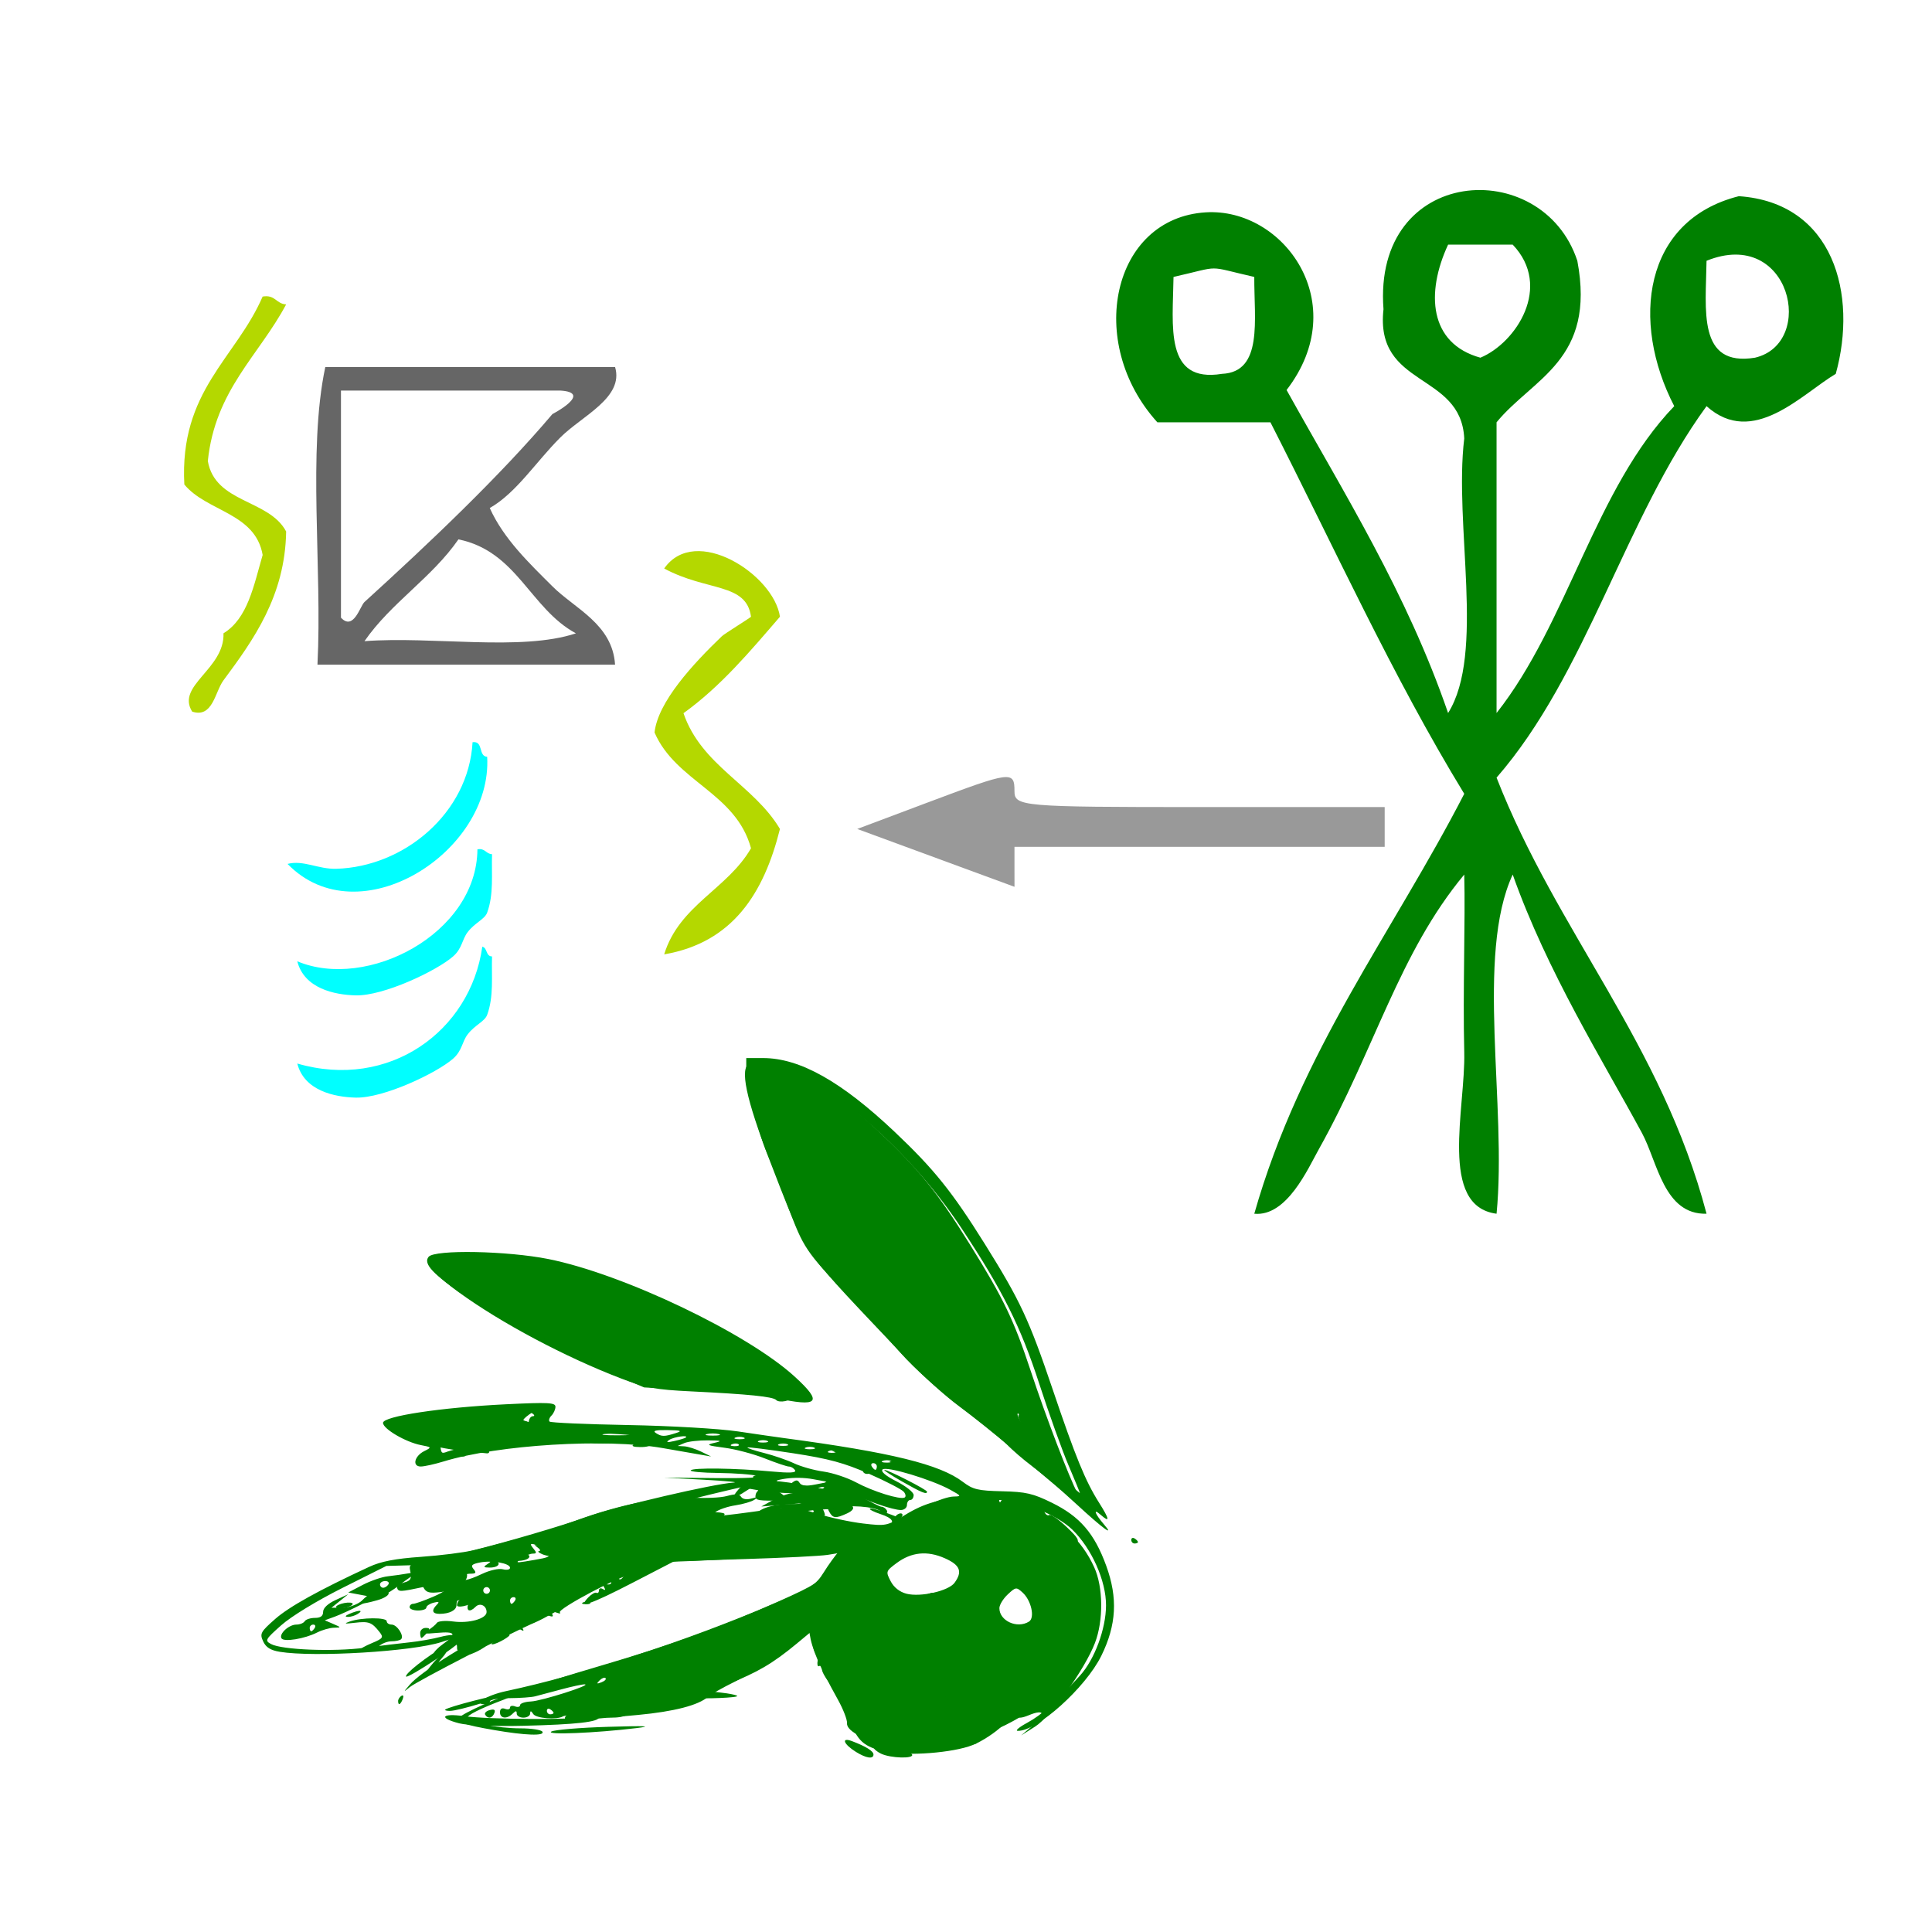 <?xml version="1.0" encoding="UTF-8" standalone="no"?>
<!-- Generator: Adobe Illustrator 15.0.0, SVG Export Plug-In . SVG Version: 6.00 Build 0)  -->

<svg
   xmlns:dc="http://purl.org/dc/elements/1.1/"
   xmlns:cc="http://creativecommons.org/ns#"
   xmlns:rdf="http://www.w3.org/1999/02/22-rdf-syntax-ns#"
   xmlns:svg="http://www.w3.org/2000/svg"
   xmlns="http://www.w3.org/2000/svg"
   xmlns:sodipodi="http://sodipodi.sourceforge.net/DTD/sodipodi-0.dtd"
   xmlns:inkscape="http://www.inkscape.org/namespaces/inkscape"
   version="1.1"
   id="Calque_1"
   x="0px"
   y="0px"
   width="100px"
   height="100px"
   viewBox="0 0 100 100"
   style="enable-background:new 0 0 100 100;"
   xml:space="preserve"
   sodipodi:docname="unideo-02-olive.svg"
   inkscape:version="0.92.3 (2405546, 2018-03-11)"><defs
   id="defs13" /><sodipodi:namedview
   pagecolor="#ffffff"
   bordercolor="#666666"
   borderopacity="1"
   objecttolerance="10"
   gridtolerance="10"
   guidetolerance="10"
   inkscape:pageopacity="0"
   inkscape:pageshadow="2"
   inkscape:window-width="1344"
   inkscape:window-height="859"
   id="namedview11"
   showgrid="false"
   inkscape:zoom="2.36"
   inkscape:cx="50"
   inkscape:cy="50"
   inkscape:window-x="1602"
   inkscape:window-y="40"
   inkscape:window-maximized="0"
   inkscape:current-layer="Calque_1" />
<g
   id="g8"
   style="fill:#008000"
   transform="matrix(0.836,0,0,0.836,34.793,-5.467)">
	<g
   id="g6"
   style="fill:#008000">
		<g
   id="g4"
   style="fill:#008000">
			<path
   d="m 56.04,22.686 c 1.16,6.162 -2.748,7.253 -5.001,10 0,6 0,12 0,18 4.414,-5.585 6.097,-13.903 11.001,-19 -2.707,-5.229 -1.919,-11.508 4,-13 5.88,0.403 7.362,6.095 6,11 -2.102,1.249 -5.124,4.583 -8,2 -5.062,6.939 -7.415,16.584 -13.001,23 3.746,9.587 10.22,16.448 13.001,27 -2.644,0.072 -3.032,-3.209 -4,-5 -2.419,-4.475 -5.869,-9.979 -8.001,-16 -2.319,5.015 -0.344,14.323 -1,21 -3.602,-0.466 -1.915,-6.534 -2,-10 -0.094,-3.85 0.073,-8.083 0,-11 -4.037,4.855 -5.541,10.829 -9,17 -0.68,1.212 -1.982,4.192 -4,4 2.878,-10.122 8.583,-17.416 13,-26 -4.427,-7.239 -8.057,-15.276 -12,-23 -2.333,0 -4.667,0 -7,0 -4.472,-4.933 -2.803,-12.648 3,-13 4.82,-0.292 9.129,5.64 5,11 3.574,6.427 7.442,12.559 10,20 2.313,-3.687 0.35,-11.65 1,-17 -0.2,-4.133 -5.546,-3.12 -5,-8 -0.675,-8.912 9.842,-9.555 12.001,-3 z m -6.001,6 c 2.207,-0.917 4.482,-4.399 2,-7 -1.333,0 -2.667,0 -4,0 -1.388,2.984 -1.181,6.121 2,7 z m -19,-5 c -0.041,3.041 -0.582,6.582 3,6 2.556,-0.111 1.985,-3.349 2,-6 -3.078,-0.699 -1.922,-0.699 -5,0 z m 36.001,5 c 3.814,-0.896 2.196,-8.106 -3,-6 -0.04,3.041 -0.582,6.582 3,6 z"
   id="path2"
   style="fill:#008000"
   inkscape:connector-curvature="0" />
		</g>
	</g>
</g>
<g
   id="g837"
   style="fill:#008000;fill-opacity:1"
   transform="matrix(0.836,0,0,0.836,-36.379,14.923)"><path
     inkscape:connector-curvature="0"
     id="path832"
     d="M 98.369,90.605 C 96.982,90.312 96.569,89.936 96.095,88.53 95.859,87.833 95.383,86.939 95.036,86.544 94.689,86.149 94.406,85.684 94.406,85.51 c 0,-0.174 -0.08,-0.267 -0.177,-0.206 -0.098,0.06 -0.133,-0.121 -0.08,-0.402 0.056,-0.291 4.2e-4,-0.512 -0.128,-0.512 -0.141,0 -0.179,-0.235 -0.102,-0.622 0.104,-0.521 0.059,-0.622 -0.28,-0.622 -0.222,0 -0.63,0.242 -0.907,0.537 -0.784,0.838 -2.287,1.88 -3.737,2.593 -0.729,0.358 -1.47,0.777 -1.647,0.932 -0.597,0.522 -2.093,0.909 -4.326,1.119 -4.179,0.394 -4.608,0.408 -4.521,0.144 0.045,-0.135 0.284,-0.276 0.531,-0.313 0.248,-0.036 0.45,-0.158 0.45,-0.271 0,-0.112 0.409,-0.385 0.908,-0.606 0.5,-0.221 0.951,-0.566 1.004,-0.768 0.068,-0.261 1.189,-0.764 3.911,-1.757 2.098,-0.765 5.024,-1.886 6.502,-2.491 2.319,-0.95 2.743,-1.197 3.098,-1.806 0.294,-0.503 0.326,-0.66 0.112,-0.548 -0.165,0.086 -0.044,-0.044 0.268,-0.29 0.493,-0.387 0.537,-0.506 0.329,-0.896 -0.217,-0.407 -0.206,-0.423 0.105,-0.166 0.2,0.165 0.345,0.193 0.345,0.066 0,-0.245 -0.739,-0.534 -0.983,-0.384 -0.148,0.091 -7.089,0.517 -9.588,0.588 -0.689,0.02 -1.386,0.183 -1.762,0.412 -0.342,0.209 -0.828,0.379 -1.079,0.38 -0.581,0.001 -4.672,2.161 -4.472,2.361 0.082,0.082 -0.026,0.082 -0.241,-6.2e-4 -0.27,-0.104 -0.345,-0.076 -0.242,0.09 0.094,0.152 0.04,0.199 -0.147,0.127 -0.162,-0.062 -0.424,0.009 -0.581,0.158 -0.157,0.149 -0.402,0.28 -0.545,0.292 -0.61,0.049 -0.69,0.096 -0.55,0.322 0.091,0.148 0.057,0.183 -0.09,0.092 -0.131,-0.081 -0.402,-0.051 -0.602,0.065 -0.2,0.117 -0.271,0.218 -0.157,0.226 0.257,0.017 -0.75,0.606 -1.036,0.606 -0.114,0 0.026,-0.133 0.311,-0.296 0.777,-0.444 0.428,-0.371 -0.997,0.207 -1.495,0.608 -1.491,0.607 -1.491,0.218 0,-0.165 -0.163,-0.396 -0.363,-0.512 -0.286,-0.167 -0.186,-0.206 0.474,-0.185 1.181,0.037 2.049,-0.422 2.13,-1.128 0.074,-0.645 0.104,-0.66 0.642,-0.324 0.314,0.196 0.498,0.174 0.93,-0.108 0.605,-0.396 0.691,-0.723 0.228,-0.868 -1.03,-0.322 -1.013,-0.286 -0.418,-0.838 0.683,-0.633 1.618,-0.625 1.732,0.015 0.041,0.228 0.17,0.508 0.287,0.622 0.145,0.141 0.181,0.026 0.113,-0.361 -0.129,-0.731 0.267,-1.062 1.062,-0.887 0.504,0.111 0.661,0.051 0.865,-0.33 0.239,-0.447 0.26,-0.45 0.53,-0.08 0.305,0.418 0.431,0.36 0.788,-0.358 0.131,-0.263 0.459,-0.496 0.746,-0.528 0.946,-0.107 1.496,-0.272 1.36,-0.408 -0.199,-0.199 -1.98,-0.052 -2.484,0.205 -0.239,0.122 -0.597,0.301 -0.795,0.397 -0.456,0.221 -1.997,0.202 -2.542,-0.032 -0.228,-0.098 -0.321,-0.186 -0.207,-0.196 0.114,-0.01 0.067,-0.116 -0.104,-0.235 -0.24,-0.168 -0.198,-0.186 0.181,-0.078 0.332,0.094 0.447,0.066 0.352,-0.088 -0.088,-0.142 -0.02,-0.181 0.181,-0.104 0.177,0.068 0.322,0.023 0.322,-0.1 0,-0.123 0.14,-0.169 0.311,-0.104 0.171,0.066 0.311,0.019 0.311,-0.104 0,-0.123 0.14,-0.169 0.311,-0.104 0.171,0.066 0.311,0.019 0.311,-0.104 0,-0.123 0.155,-0.163 0.345,-0.091 0.252,0.097 0.299,0.058 0.173,-0.145 -0.125,-0.203 -0.079,-0.242 0.173,-0.145 0.19,0.073 0.345,0.045 0.345,-0.062 0,-0.107 0.14,-0.141 0.311,-0.075 0.171,0.066 0.311,0.006 0.311,-0.132 0,-0.139 0.14,-0.198 0.311,-0.132 0.171,0.066 0.311,0.027 0.311,-0.085 0,-0.118 0.233,-0.146 0.549,-0.067 0.418,0.105 0.51,0.074 0.384,-0.13 -0.126,-0.204 -0.035,-0.235 0.384,-0.13 0.33,0.083 0.549,0.052 0.549,-0.077 0,-0.129 0.219,-0.16 0.549,-0.077 0.411,0.103 0.509,0.072 0.389,-0.122 -0.12,-0.194 -0.01,-0.229 0.435,-0.137 0.328,0.068 1.371,0.148 2.319,0.178 1.539,0.049 1.677,0.085 1.295,0.339 -0.896,0.597 -0.464,0.7 2.319,0.556 2.272,-0.118 2.908,-0.085 3.679,0.194 0.513,0.185 1.705,0.392 2.648,0.46 1.495,0.107 1.7,0.082 1.592,-0.198 -0.068,-0.177 -0.024,-0.383 0.098,-0.458 0.402,-0.248 0.232,-0.491 -0.518,-0.739 -0.407,-0.134 -0.698,-0.285 -0.647,-0.336 0.051,-0.051 0.56,0.086 1.132,0.303 l 1.04,0.395 1.939,-0.509 c 4.63,-1.216 8.235,0.053 9.781,3.442 0.559,1.226 0.58,3.291 0.047,4.686 -0.616,1.613 -2.72,4.555 -3.703,5.178 l -0.869,0.551 0.724,-0.619 c 0.841,-0.719 0.723,-1.036 -0.237,-0.638 -0.457,0.189 -0.69,0.206 -0.741,0.053 -0.041,-0.123 -0.44,0.139 -0.886,0.581 -0.447,0.442 -1.285,0.99 -1.862,1.218 -1.221,0.481 -4.022,0.696 -5.367,0.412 z m 8.858,-8.058 c 0.375,-0.238 0.137,-1.312 -0.399,-1.797 -0.389,-0.352 -0.425,-0.347 -0.921,0.118 -0.284,0.267 -0.516,0.648 -0.516,0.848 0,0.791 1.108,1.292 1.836,0.83 z m -4.611,-2.403 c 0.506,-0.692 0.344,-1.099 -0.604,-1.518 -1.092,-0.483 -2.073,-0.383 -2.995,0.307 -0.656,0.491 -0.666,0.519 -0.36,1.11 0.2,0.387 0.554,0.668 0.979,0.779 0.873,0.226 2.608,-0.168 2.98,-0.677 z m -28.524,9.117 c -1.818,-0.314 -2.322,-0.49 -2.16,-0.752 0.164,-0.266 2.766,-1.426 3.173,-1.415 0.184,0.005 0.008,0.133 -0.391,0.284 -1.482,0.561 -2.28,0.962 -2.28,1.144 0,0.272 1.897,0.636 3.314,0.636 0.672,0 1.279,0.093 1.349,0.207 0.17,0.276 -1.054,0.233 -3.005,-0.104 z m 3.558,0.096 c 0.19,-0.11 1.776,-0.242 3.524,-0.294 2.349,-0.069 2.8,-0.048 1.727,0.082 -2.543,0.307 -5.629,0.431 -5.251,0.212 z m -1.732,-2.413 c 0.15,-0.06 0.328,-0.052 0.397,0.016 0.069,0.069 -0.053,0.118 -0.272,0.109 -0.241,-0.01 -0.291,-0.059 -0.125,-0.125 z m -5.53,-1.895 c 0.384,-0.436 0.736,-0.763 0.783,-0.727 0.047,0.037 -0.084,0.254 -0.291,0.482 -0.437,0.483 -0.222,0.527 0.517,0.105 0.285,-0.163 0.611,-0.295 0.725,-0.294 0.239,0.003 -1.981,1.202 -2.252,1.217 -0.099,0.005 0.134,-0.347 0.518,-0.783 z m 2.46,-0.761 c 0.285,-0.163 0.611,-0.296 0.725,-0.296 0.114,0 -0.026,0.133 -0.311,0.296 -0.285,0.163 -0.611,0.296 -0.725,0.296 -0.114,0 0.026,-0.133 0.311,-0.296 z m -7.047,0.003 c 0,-0.056 0.338,-0.242 0.751,-0.415 0.673,-0.281 0.721,-0.351 0.466,-0.676 -0.478,-0.61 -0.668,-0.682 -1.528,-0.579 -0.646,0.077 -0.714,0.059 -0.311,-0.081 0.73,-0.253 2.28,-0.262 2.28,-0.013 0,0.114 0.137,0.207 0.304,0.207 0.338,0 0.792,0.701 0.587,0.905 -0.072,0.072 -0.342,0.131 -0.6,0.131 -0.258,0 -0.609,0.14 -0.78,0.311 -0.286,0.286 -1.17,0.444 -1.17,0.21 z m -4.857,-0.705 c -0.17,-0.275 0.454,-0.852 0.921,-0.852 0.213,0 0.445,-0.093 0.516,-0.207 0.07,-0.114 0.356,-0.207 0.634,-0.207 0.351,0 0.506,-0.116 0.506,-0.376 0,-0.233 0.295,-0.511 0.777,-0.732 l 0.777,-0.356 -0.518,0.417 -0.518,0.417 0.628,0.005 c 0.345,0.003 0.858,-0.157 1.14,-0.355 l 0.512,-0.36 -0.622,-0.117 -0.622,-0.117 0.891,-0.465 c 0.49,-0.256 1.19,-0.497 1.555,-0.536 0.365,-0.039 0.99,-0.129 1.389,-0.2 0.399,-0.071 0.586,-0.068 0.415,0.006 -0.171,0.075 -0.651,0.402 -1.066,0.727 -0.415,0.325 -0.849,0.592 -0.964,0.592 -0.115,0 -0.707,0.258 -1.317,0.573 -0.61,0.315 -1.389,0.675 -1.731,0.799 l -0.622,0.226 0.518,0.224 c 0.515,0.223 0.515,0.224 0.042,0.237 -0.262,0.007 -0.729,0.141 -1.036,0.296 -0.77,0.39 -2.056,0.601 -2.204,0.362 z m 2.058,-0.645 c 0.07,-0.114 0.029,-0.207 -0.091,-0.207 -0.121,0 -0.22,0.093 -0.22,0.207 0,0.114 0.041,0.207 0.091,0.207 0.05,0 0.149,-0.093 0.22,-0.207 z m 4.56,-2.695 c 0.07,-0.114 -0.017,-0.207 -0.195,-0.207 -0.178,0 -0.323,0.093 -0.323,0.207 0,0.114 0.088,0.207 0.195,0.207 0.107,0 0.253,-0.093 0.323,-0.207 z m 1.969,3.005 c 0,-0.171 0.151,-0.311 0.336,-0.311 0.275,0 0.29,0.056 0.078,0.311 -0.142,0.171 -0.293,0.311 -0.336,0.311 -0.043,0 -0.078,-0.14 -0.078,-0.311 z m 2.28,-1.722 c 0,-0.383 0.602,-0.695 1.06,-0.55 0.353,0.112 0.391,0.182 0.165,0.303 -0.573,0.308 -1.226,0.44 -1.226,0.247 z m 7.838,-0.181 c 0.15,-0.06 0.328,-0.052 0.397,0.016 0.069,0.069 -0.053,0.118 -0.272,0.109 -0.241,-0.01 -0.291,-0.059 -0.125,-0.125 z M 69.729,80.43 c -0.25,-0.467 0.125,-0.661 1.721,-0.896 0.776,-0.114 0.985,-0.083 0.985,0.147 0,0.484 -0.673,0.916 -1.609,1.035 -0.728,0.092 -0.921,0.042 -1.097,-0.286 z m 0.584,-1.162 c 0.258,-0.05 0.631,-0.048 0.829,0.004 0.198,0.052 -0.013,0.092 -0.469,0.09 -0.456,-0.002 -0.618,-0.045 -0.36,-0.094 z m 1.461,-0.202 c 0.15,-0.06 0.328,-0.052 0.397,0.016 0.069,0.069 -0.053,0.118 -0.272,0.109 -0.241,-0.01 -0.291,-0.059 -0.125,-0.125 z m 1.904,-0.066 c 0.256,-0.165 0.259,-0.201 0.017,-0.204 -0.162,-0.002 -0.251,-0.046 -0.198,-0.099 0.052,-0.052 0.3,-0.042 0.55,0.024 0.558,0.146 0.398,0.488 -0.226,0.483 -0.369,-0.003 -0.396,-0.041 -0.143,-0.204 z m 1.658,-0.415 c 0.41,-0.265 1.096,-0.265 0.933,0 -0.07,0.114 -0.379,0.206 -0.686,0.204 -0.436,-0.002 -0.49,-0.047 -0.247,-0.204 z m -0.868,-0.142 c 0.15,-0.06 0.328,-0.052 0.397,0.016 0.069,0.069 -0.053,0.118 -0.272,0.109 -0.241,-0.01 -0.291,-0.059 -0.125,-0.125 z m 15.792,-2.333 c 0,-0.483 0.966,-0.842 2.274,-0.845 l 1.353,-0.003 -1.221,-0.619 c -1.429,-0.724 -2.072,-0.769 -2.924,-0.205 -0.843,0.558 -1.022,0.52 -0.479,-0.104 0.375,-0.431 0.636,-0.518 1.55,-0.518 0.605,0 1.497,0.092 1.984,0.205 0.486,0.113 1.35,0.265 1.92,0.338 0.57,0.073 0.896,0.174 0.725,0.224 -0.955,0.281 -1.227,0.534 -1.011,0.938 0.118,0.221 0.184,0.428 0.147,0.459 -0.211,0.175 -4.318,0.297 -4.318,0.127 z m 2.724,-0.22 c 0.635,0 0.982,-0.08 0.904,-0.207 -0.14,-0.226 -1.736,-0.284 -2.263,-0.082 -0.18,0.069 -0.328,0.219 -0.328,0.333 0,0.114 0.148,0.151 0.328,0.082 0.18,-0.069 0.792,-0.126 1.36,-0.126 z m 1.858,-0.167 c -0.11,-0.206 -0.137,-0.476 -0.059,-0.601 0.184,-0.296 1.254,-0.434 1.289,-0.166 0.015,0.114 0.112,0.309 0.215,0.434 0.123,0.149 0.007,0.309 -0.338,0.466 -0.71,0.324 -0.872,0.304 -1.107,-0.134 z M 85.337,75.334 c 0.2,-0.052 0.526,-0.052 0.725,0 0.2,0.052 0.036,0.095 -0.363,0.095 -0.399,0 -0.562,-0.043 -0.363,-0.095 z m 1.557,-0.211 c 0.258,-0.05 0.631,-0.048 0.829,0.004 0.198,0.052 -0.013,0.092 -0.469,0.09 -0.456,-0.002 -0.618,-0.045 -0.36,-0.094 z m 3.404,-0.423 c 0.098,-0.515 1.002,-0.547 1.62,-0.057 l 0.518,0.411 -1.103,0.005 c -0.94,0.004 -1.093,-0.049 -1.035,-0.358 z m 18.417,-0.719 c -0.597,-0.488 -1.799,-1.5 -2.671,-2.249 -0.872,-0.749 -2.286,-1.879 -3.141,-2.511 -0.855,-0.632 -2.254,-1.885 -3.109,-2.785 -6.724,-7.076 -6.307,-6.511 -7.751,-10.501 -0.392,-1.082 -0.842,-2.234 -1.001,-2.56 -0.543,-1.116 -1.088,-3.811 -0.847,-4.187 0.554,-0.862 3.358,-0.009 5.556,1.69 1.374,1.062 4.659,4.318 5.518,5.47 1.234,1.655 3.655,5.555 4.532,7.303 0.433,0.862 1.115,2.604 1.516,3.87 0.401,1.266 1.166,3.395 1.7,4.731 0.534,1.336 0.929,2.471 0.878,2.523 -0.052,0.052 -0.582,-0.305 -1.179,-0.793 z m -1.537,-3.322 c -0.185,-0.257 -0.515,-0.793 -0.735,-1.192 -0.506,-0.918 -1.655,-2.254 -1.666,-1.937 -0.005,0.132 0.322,0.635 0.726,1.118 0.404,0.483 0.836,1.075 0.959,1.315 0.251,0.487 0.806,1.162 0.955,1.162 0.053,0 -0.054,-0.21 -0.239,-0.466 z M 99.125,59.271 c -0.045,-0.135 -0.193,-0.283 -0.328,-0.328 -0.151,-0.051 -0.198,0.044 -0.12,0.246 0.145,0.377 0.573,0.455 0.449,0.082 z m -2.181,13.881 c 0.029,-0.142 -0.266,-0.311 -0.674,-0.387 -0.658,-0.122 -0.671,-0.137 -0.142,-0.162 0.646,-0.03 1.385,0.291 1.385,0.602 0,0.11 -0.14,0.2 -0.311,0.2 -0.171,0 -0.288,-0.114 -0.259,-0.252 z M 71.761,72.231 c 0.142,-0.058 0.376,-0.058 0.518,0 0.142,0.058 0.026,0.105 -0.259,0.105 -0.285,0 -0.402,-0.047 -0.259,-0.105 z m 0.259,-0.27 c -1.206,-0.127 -2.674,-0.491 -3.196,-0.794 -0.316,-0.183 0.657,-0.448 2.231,-0.608 1.403,-0.142 1.439,-0.158 0.655,-0.294 -0.516,-0.09 -0.242,-0.111 0.725,-0.058 1.142,0.063 1.444,0.03 1.14,-0.124 -0.37,-0.188 -0.359,-0.199 0.104,-0.106 0.285,0.058 0.992,0.106 1.571,0.108 0.958,0.003 1.051,0.045 1.036,0.469 -0.015,0.432 0.066,0.464 1.124,0.437 1.118,-0.029 1.125,-0.025 0.363,0.176 -0.427,0.113 -0.777,0.271 -0.777,0.35 0,0.08 -0.326,0.107 -0.725,0.06 -0.399,-0.047 -0.725,-0.004 -0.725,0.095 0,0.099 -0.432,0.145 -0.959,0.103 -0.666,-0.053 -0.916,-0.006 -0.817,0.154 0.079,0.127 0.021,0.217 -0.129,0.201 -0.149,-0.016 -0.878,-0.093 -1.619,-0.171 z m 10.742,-0.395 c 0.155,-0.098 -0.398,-0.131 -1.267,-0.075 -1.017,0.065 -1.591,0.02 -1.686,-0.134 -0.16,-0.259 2.234,-0.332 3.378,-0.103 0.85,0.17 0.833,0.493 -0.026,0.489 -0.444,-0.002 -0.58,-0.063 -0.399,-0.177 z M 76.379,70.761 c 0.011,-0.263 0.615,-0.975 0.615,-0.725 0,0.129 -0.103,0.298 -0.229,0.376 -0.16,0.099 -0.144,0.196 0.052,0.32 0.219,0.139 0.201,0.179 -0.082,0.181 -0.2,0.002 -0.36,-0.067 -0.356,-0.152 z m -7.935,-0.189 c 0.142,-0.058 0.376,-0.058 0.518,0 0.142,0.058 0.026,0.105 -0.259,0.105 -0.285,0 -0.402,-0.047 -0.259,-0.105 z m 1.464,-0.212 c 0.15,-0.06 0.328,-0.052 0.397,0.016 0.069,0.069 -0.054,0.118 -0.272,0.109 -0.241,-0.01 -0.291,-0.059 -0.125,-0.125 z m 5.169,-0.627 c 0.257,-0.049 0.676,-0.049 0.933,0 0.257,0.049 0.047,0.09 -0.466,0.09 -0.513,0 -0.723,-0.04 -0.466,-0.09 z M 91.57,68.827 C 91.362,68.62 89.881,68.47 86.322,68.296 84.078,68.187 83.495,68.08 81.969,67.496 78.512,66.173 74.557,64.072 71.924,62.161 70.532,61.151 70.267,60.761 70.971,60.761 c 0.221,0 0.447,-0.072 0.501,-0.16 0.054,-0.088 0.969,-0.098 2.033,-0.022 1.064,0.076 2.004,0.096 2.09,0.044 0.086,-0.052 0.155,0.005 0.155,0.126 0,0.121 0.257,0.221 0.57,0.223 0.314,0.002 1.241,0.178 2.062,0.391 0.82,0.213 1.543,0.336 1.606,0.273 0.063,-0.063 0.115,0.004 0.115,0.149 0,0.15 0.135,0.212 0.311,0.145 0.171,-0.066 0.311,-0.047 0.311,0.041 0,0.088 0.49,0.333 1.088,0.546 2.722,0.965 7.568,3.535 9.379,4.975 0.456,0.362 0.998,0.721 1.205,0.798 0.207,0.076 0.325,0.221 0.262,0.322 -0.17,0.275 -0.889,0.418 -1.09,0.217 z"
     style="fill:#008000;fill-opacity:1;stroke-width:0.207" /><path
     inkscape:connector-curvature="0"
     id="path828"
     d="m 96.513,90.618 c -0.777,-0.482 -0.94,-0.932 -0.24,-0.666 0.863,0.328 1.323,0.616 1.323,0.827 0,0.299 -0.448,0.232 -1.083,-0.161 z m 1.55,0.108 c -0.257,-0.124 -0.466,-0.304 -0.466,-0.401 0,-0.246 0.777,-0.22 0.933,0.032 0.07,0.114 0.397,0.207 0.725,0.207 0.329,0 0.655,0.093 0.725,0.207 0.173,0.279 -1.317,0.244 -1.917,-0.046 z m 5.506,-0.718 c 0.15,-0.06 0.328,-0.052 0.397,0.016 0.069,0.069 -0.054,0.118 -0.272,0.109 -0.241,-0.01 -0.291,-0.059 -0.125,-0.125 z m 3.563,-1.206 c 0.859,-0.46 1.764,-1.271 3.256,-2.918 0.898,-0.991 1.601,-2.888 1.606,-4.336 0.006,-1.527 -0.891,-3.537 -2.1,-4.706 -0.933,-0.903 -3.194,-1.823 -4.478,-1.823 -1.733,7e-5 -4.145,0.607 -5.411,1.361 -1.395,0.831 -1.705,0.822 -0.708,-0.02 0.848,-0.716 2.584,-1.541 3.273,-1.555 0.485,-0.01 0.472,-0.036 -0.207,-0.411 -1.166,-0.644 -3.979,-1.489 -4.205,-1.264 -0.126,0.126 0.187,0.394 0.863,0.736 0.584,0.296 1.062,0.676 1.062,0.845 0,0.169 -0.093,0.307 -0.207,0.307 -0.114,0 -0.207,0.14 -0.207,0.311 0,0.171 -0.17,0.311 -0.378,0.311 -0.488,0 -2.068,-0.54 -3.058,-1.045 -0.728,-0.371 -0.791,-0.374 -1.034,-0.041 -0.159,0.217 -0.191,0.481 -0.084,0.682 0.147,0.274 0.019,0.336 -0.78,0.377 -0.526,0.027 -1.616,0.175 -2.422,0.328 -1.378,0.262 -1.789,0.263 -1.528,0.002 0.061,-0.061 0.706,-0.248 1.434,-0.416 l 1.323,-0.304 -1.244,0.1 -1.244,0.1 0.725,-0.401 c 0.399,-0.221 0.959,-0.415 1.244,-0.431 l 0.518,-0.029 -0.494,-0.138 c -0.457,-0.128 -0.468,-0.16 -0.14,-0.432 0.28,-0.233 0.388,-0.239 0.515,-0.033 0.114,0.184 0.398,0.214 0.969,0.103 l 0.808,-0.158 -0.933,-0.172 c -1.101,-0.203 -2.45,-0.023 -2.853,0.379 -0.243,0.243 -0.214,0.286 0.195,0.289 0.387,0.003 0.42,0.043 0.17,0.204 -0.478,0.309 -0.789,0.246 -0.926,-0.186 -0.074,-0.235 -0.268,-0.362 -0.48,-0.316 -2.623,0.567 -8.612,2.11 -10.075,2.595 -4.204,1.395 -8.134,2.286 -10.35,2.347 l -2.109,0.058 -2.722,1.363 c -1.581,0.792 -3.166,1.758 -3.782,2.305 -1.003,0.891 -1.037,0.954 -0.633,1.17 0.669,0.358 3.85,0.484 5.79,0.23 0.969,-0.127 2.228,-0.28 2.798,-0.339 0.57,-0.059 1.424,-0.21 1.897,-0.335 0.546,-0.144 0.988,-0.157 1.207,-0.034 0.283,0.158 0.021,0.412 -1.44,1.394 -0.982,0.66 -1.833,1.154 -1.89,1.097 -0.137,-0.137 1.29,-1.26 2.43,-1.912 1.048,-0.599 1.01,-0.634 -0.25,-0.224 -1.796,0.585 -7.888,0.951 -10.004,0.602 -0.576,-0.095 -0.861,-0.275 -1.032,-0.65 -0.217,-0.477 -0.158,-0.587 0.745,-1.381 0.872,-0.767 2.708,-1.786 5.819,-3.228 0.731,-0.339 1.609,-0.509 3.213,-0.621 1.214,-0.085 2.673,-0.269 3.243,-0.409 2.03,-0.498 5.416,-1.494 7.151,-2.103 1.801,-0.632 7.712,-2.009 8.95,-2.084 0.378,-0.023 -0.431,-0.102 -1.799,-0.176 l -2.487,-0.134 3.195,0.031 c 1.896,0.018 2.95,-0.036 2.591,-0.134 -0.332,-0.091 -1.421,-0.173 -2.42,-0.183 -0.998,-0.01 -1.775,-0.082 -1.727,-0.161 0.109,-0.176 2.773,-0.141 4.975,0.066 1.158,0.108 1.582,0.087 1.482,-0.075 -0.077,-0.125 -0.244,-0.227 -0.371,-0.227 -0.127,0 -0.798,-0.225 -1.49,-0.5 C 90.184,72.172 89.057,71.874 88.373,71.785 87.287,71.644 87.208,71.605 87.751,71.48 88.264,71.363 88.191,71.336 87.337,71.328 c -0.57,-0.005 -1.223,0.07 -1.451,0.168 l -0.415,0.178 0.415,0.024 c 0.228,0.013 0.694,0.16 1.036,0.326 l 0.622,0.302 -0.622,-0.107 c -0.342,-0.059 -1.415,-0.246 -2.384,-0.415 -3.519,-0.614 -10.173,-0.206 -13.558,0.83 -0.56,0.171 -1.196,0.312 -1.414,0.312 -0.545,0 -0.396,-0.647 0.219,-0.954 0.469,-0.234 0.465,-0.241 -0.209,-0.371 -0.941,-0.181 -2.346,-1.005 -2.347,-1.376 -0.002,-0.412 3.586,-0.955 7.619,-1.152 2.607,-0.128 3.057,-0.105 3.057,0.152 0,0.166 -0.11,0.412 -0.245,0.547 -0.135,0.135 -0.188,0.303 -0.118,0.373 0.07,0.07 2.256,0.166 4.857,0.214 2.627,0.048 5.651,0.223 6.802,0.395 1.14,0.17 2.446,0.358 2.902,0.419 6.591,0.881 9.608,1.622 11.031,2.707 0.616,0.47 0.928,0.544 2.425,0.579 1.473,0.034 1.913,0.135 3.087,0.713 1.731,0.852 2.628,1.893 3.359,3.897 0.727,1.994 0.636,3.669 -0.303,5.576 -0.975,1.981 -3.983,4.682 -5.174,4.647 -0.182,-0.005 0.09,-0.234 0.603,-0.509 z M 99.471,74.512 c -0.12,-0.145 -1.086,-0.645 -2.147,-1.112 -1.533,-0.675 -2.496,-0.936 -4.696,-1.273 -1.522,-0.233 -2.798,-0.395 -2.834,-0.358 -0.036,0.036 0.422,0.188 1.019,0.338 0.596,0.15 1.433,0.438 1.86,0.64 0.426,0.202 1.246,0.433 1.821,0.512 0.575,0.079 1.486,0.381 2.023,0.67 1.043,0.562 2.735,1.09 3.008,0.938 0.091,-0.051 0.067,-0.21 -0.053,-0.355 z m -5.035,0.157 c -0.2,-0.052 -0.526,-0.052 -0.725,0 -0.2,0.052 -0.036,0.095 0.363,0.095 0.399,0 0.562,-0.043 0.363,-0.095 z m 0.203,-0.397 c -0.069,-0.069 -0.248,-0.076 -0.397,-0.016 -0.165,0.066 -0.116,0.115 0.125,0.125 0.218,0.009 0.341,-0.04 0.272,-0.109 z m 3.165,-1.326 c 0,-0.114 -0.099,-0.207 -0.22,-0.207 -0.121,0 -0.162,0.093 -0.091,0.207 0.07,0.114 0.169,0.207 0.22,0.207 0.05,0 0.091,-0.093 0.091,-0.207 z m 0.881,-0.345 c -0.142,-0.058 -0.376,-0.058 -0.518,0 -0.142,0.058 -0.026,0.105 0.259,0.105 0.285,0 0.402,-0.047 0.259,-0.105 z M 72.931,71.607 c 0.741,-0.152 2.187,-0.402 3.213,-0.555 1.554,-0.233 1.718,-0.29 0.985,-0.344 -0.712,-0.052 -0.881,-0.142 -0.881,-0.467 0,-0.221 0.117,-0.405 0.259,-0.409 0.144,-0.004 0.098,-0.1 -0.103,-0.217 -0.243,-0.141 -0.892,-0.144 -1.969,-0.009 -0.884,0.111 -2.655,0.318 -3.937,0.461 -1.282,0.142 -2.278,0.313 -2.215,0.378 0.063,0.066 0.646,0.31 1.294,0.542 0.648,0.233 1.19,0.536 1.204,0.674 0.049,0.476 0.079,0.501 0.44,0.362 0.2,-0.077 0.969,-0.264 1.71,-0.415 z m 22.329,0.385 c -0.069,-0.069 -0.248,-0.076 -0.397,-0.016 -0.165,0.066 -0.116,0.115 0.125,0.125 0.218,0.009 0.341,-0.04 0.272,-0.109 z m -1.343,-0.219 c -0.142,-0.058 -0.376,-0.058 -0.518,0 -0.142,0.058 -0.026,0.105 0.259,0.105 0.285,0 0.402,-0.047 0.259,-0.105 z m -4.668,-0.195 c -0.069,-0.069 -0.248,-0.076 -0.397,-0.016 -0.165,0.066 -0.116,0.115 0.125,0.125 0.218,0.009 0.341,-0.04 0.272,-0.109 z m 3.01,-0.012 c -0.142,-0.058 -0.376,-0.058 -0.518,0 -0.142,0.058 -0.026,0.105 0.259,0.105 0.285,0 0.402,-0.047 0.259,-0.105 z m -6.287,-0.41 c 0.208,-0.179 -0.739,-0.047 -1.019,0.142 -0.227,0.154 -0.143,0.173 0.311,0.071 0.342,-0.076 0.661,-0.173 0.708,-0.214 z m 5.044,0.203 c -0.142,-0.058 -0.376,-0.058 -0.518,0 -0.142,0.058 -0.026,0.105 0.259,0.105 0.285,0 0.402,-0.047 0.259,-0.105 z m -1.451,-0.207 c -0.143,-0.058 -0.376,-0.058 -0.518,0 -0.142,0.058 -0.026,0.105 0.259,0.105 0.285,0 0.402,-0.047 0.259,-0.105 z m -7.156,-0.221 c -0.43,-0.045 -1.083,-0.044 -1.451,0.002 -0.368,0.046 -0.016,0.083 0.782,0.082 0.798,-8.3e-4 1.099,-0.038 0.669,-0.083 z m 2.958,-0.056 c 0.413,-0.132 0.309,-0.169 -0.518,-0.183 -0.74,-0.013 -0.947,0.04 -0.725,0.183 0.356,0.23 0.525,0.23 1.244,0 z m 2.643,0.064 c -0.2,-0.052 -0.526,-0.052 -0.725,0 -0.2,0.052 -0.036,0.095 0.363,0.095 0.399,0 0.562,-0.043 0.363,-0.095 z M 71.947,88.847 c -1.306,-0.336 -1.094,-0.639 0.311,-0.444 1.519,0.211 6.784,0.24 7.669,0.043 0.371,-0.083 0.674,-0.071 0.674,0.025 0,0.291 -1.394,0.449 -4.664,0.528 -1.839,0.044 -3.469,-0.018 -3.99,-0.152 z m 8.878,-0.431 c 0.048,-0.042 0.445,-0.141 0.884,-0.221 0.543,-0.098 0.754,-0.074 0.661,0.076 -0.075,0.121 -0.473,0.221 -0.884,0.221 -0.411,0 -0.709,-0.034 -0.661,-0.076 z m 3.092,-0.589 c 1.728,-0.538 5.598,-2.322 6.97,-3.212 1.425,-0.925 2.979,-2.311 2.979,-2.658 0,-0.155 0.108,-0.348 0.239,-0.429 0.15,-0.093 0.183,-0.057 0.088,0.098 -0.277,0.448 0.54,3.533 1.246,4.705 0.74,1.229 0.615,1.526 -0.191,0.451 -0.742,-0.991 -1.146,-1.87 -1.299,-2.826 l -0.136,-0.848 -0.958,0.795 c -1.483,1.231 -2.475,1.813 -4.275,2.509 -0.912,0.353 -1.845,0.733 -2.073,0.846 -0.588,0.29 -3.254,1.031 -3.627,1.008 -0.171,-0.011 0.295,-0.208 1.036,-0.439 z m -12.834,0.169 c 0.183,-0.172 3.342,-0.982 3.441,-0.882 0.126,0.126 -2.616,0.963 -3.153,0.963 -0.206,0 -0.336,-0.036 -0.289,-0.081 z m -2.919,-0.528 c 0,-0.107 0.092,-0.252 0.205,-0.322 0.117,-0.073 0.152,0.011 0.082,0.195 -0.138,0.359 -0.286,0.425 -0.286,0.127 z m 0.724,-1.017 c 0.684,-0.805 3.751,-2.713 6.411,-3.987 2.534,-1.214 3.184,-1.66 1.032,-0.708 -1.352,0.598 -1.463,0.621 -1.143,0.234 0.13,-0.156 0.677,-0.45 1.217,-0.654 0.54,-0.204 1.851,-0.831 2.914,-1.394 1.063,-0.563 1.981,-0.975 2.042,-0.915 0.06,0.06 -0.343,0.341 -0.896,0.625 -0.553,0.284 -1.192,0.67 -1.42,0.859 -0.471,0.39 1.475,-0.635 3.265,-1.72 1.237,-0.75 1.447,-0.938 0.829,-0.744 -0.301,0.095 -0.292,0.056 0.052,-0.229 0.657,-0.544 1.223,-0.822 1.027,-0.505 -0.116,0.188 -0.061,0.224 0.193,0.127 0.24,-0.092 0.307,-0.058 0.207,0.104 -0.101,0.164 -0.03,0.195 0.226,0.097 0.321,-0.123 0.336,-0.097 0.104,0.181 -0.148,0.179 -0.383,0.281 -0.522,0.228 -0.299,-0.115 -2.376,1.237 -2.376,1.547 0,0.118 -0.108,0.147 -0.239,0.066 -0.158,-0.098 -0.183,-0.056 -0.072,0.123 0.133,0.215 0.218,0.201 0.415,-0.068 0.136,-0.186 0.324,-0.271 0.416,-0.187 0.092,0.084 0.091,0.02 -0.003,-0.142 -0.127,-0.219 -0.083,-0.261 0.172,-0.163 0.198,0.076 0.322,0.036 0.293,-0.094 -0.027,-0.124 0.08,-0.273 0.239,-0.33 0.198,-0.072 0.234,-0.018 0.116,0.173 -0.094,0.153 0.196,0.058 0.645,-0.212 0.748,-0.449 1.084,-0.495 4.029,-0.554 1.767,-0.035 4.317,-0.176 5.668,-0.312 3.359,-0.34 3.403,-0.22 0.922,2.512 -0.259,0.285 -0.446,0.595 -0.416,0.689 0.03,0.094 -0.032,0.117 -0.138,0.052 -0.106,-0.066 -1.204,0.308 -2.441,0.83 -3.751,1.583 -6.86,2.692 -10.08,3.593 -2.899,0.811 -5.157,1.266 -4.904,0.987 0.063,-0.07 1.882,-0.646 4.042,-1.281 4.525,-1.33 7.441,-2.385 11.028,-3.989 2.275,-1.018 2.607,-1.234 3.17,-2.068 l 0.629,-0.932 -0.786,0.128 c -0.432,0.07 -2.745,0.187 -5.139,0.259 l -4.353,0.132 -2.549,1.319 c -2.646,1.369 -3.458,1.642 -2.788,0.937 0.2,-0.21 0.433,-0.344 0.518,-0.299 0.086,0.046 0.155,-0.021 0.155,-0.149 0,-0.127 0.108,-0.165 0.239,-0.084 0.153,0.095 0.183,0.057 0.083,-0.105 -0.101,-0.164 -0.044,-0.23 0.162,-0.187 0.175,0.036 0.301,-0.028 0.28,-0.142 -0.052,-0.281 -0.08,-0.267 -2.045,0.992 -0.949,0.608 -2.144,1.284 -2.657,1.502 -1.473,0.626 -7.314,3.64 -7.773,4.011 -0.414,0.335 -0.414,0.335 -0.002,-0.151 z m 15.133,-8.737 c 0.07,-0.114 0.035,-0.207 -0.079,-0.207 -0.114,0 -0.265,0.093 -0.335,0.207 -0.07,0.114 -0.035,0.207 0.079,0.207 0.114,0 0.265,-0.093 0.335,-0.207 z m 6.076,5.455 c 0.15,-0.06 0.328,-0.052 0.397,0.016 0.069,0.069 -0.054,0.118 -0.272,0.109 -0.241,-0.01 -0.291,-0.059 -0.125,-0.125 z M 72.931,82.983 c 0,-0.156 1.236,-0.709 1.586,-0.709 0.592,0 0.017,0.424 -0.835,0.616 -0.413,0.093 -0.751,0.135 -0.751,0.093 z m 32.296,-0.436 c 0.15,-0.06 0.328,-0.052 0.397,0.016 0.069,0.069 -0.053,0.118 -0.272,0.109 -0.241,-0.01 -0.291,-0.059 -0.125,-0.125 z M 65.158,82.067 c 0.57,-0.245 0.897,-0.245 0.518,0 -0.171,0.111 -0.451,0.196 -0.622,0.19 -0.205,-0.007 -0.17,-0.072 0.104,-0.19 z m 27.671,-0.311 c 0.678,-0.388 1.046,-0.383 0.53,0.007 -0.221,0.167 -0.548,0.301 -0.725,0.297 -0.207,-0.005 -0.137,-0.114 0.195,-0.304 z M 106.613,79.579 c -0.07,-0.114 -0.029,-0.207 0.091,-0.207 0.121,0 0.22,0.093 0.22,0.207 0,0.114 -0.041,0.207 -0.091,0.207 -0.05,0 -0.149,-0.093 -0.22,-0.207 z M 98.048,78.911 c 0.046,-0.326 0.274,-0.532 0.741,-0.67 0.37,-0.109 0.674,-0.309 0.674,-0.444 0,-0.207 0.434,-0.497 0.742,-0.497 0.339,0 -0.085,0.483 -1.068,1.219 -1.054,0.788 -1.149,0.823 -1.088,0.393 z m -14.442,-0.368 c 0.07,-0.114 0.221,-0.207 0.335,-0.207 0.114,0 0.15,0.093 0.079,0.207 -0.07,0.114 -0.221,0.207 -0.335,0.207 -0.114,0 -0.15,-0.093 -0.079,-0.207 z m 20.002,-0.427 c 0,-0.121 0.093,-0.162 0.207,-0.091 0.114,0.07 0.207,0.169 0.207,0.22 0,0.05 -0.093,0.091 -0.207,0.091 -0.114,0 -0.207,-0.099 -0.207,-0.22 z m 9.949,-0.622 c 0,-0.121 0.093,-0.162 0.207,-0.091 0.114,0.07 0.207,0.169 0.207,0.22 0,0.05 -0.093,0.091 -0.207,0.091 -0.114,0 -0.207,-0.099 -0.207,-0.22 z m -8.537,-0.129 c 0.15,-0.06 0.328,-0.052 0.397,0.016 0.069,0.069 -0.054,0.118 -0.272,0.109 -0.241,-0.01 -0.291,-0.059 -0.125,-0.125 z m -4.107,-0.688 c 0,-0.114 0.099,-0.207 0.22,-0.207 0.121,0 0.162,0.093 0.091,0.207 -0.07,0.114 -0.169,0.207 -0.22,0.207 -0.05,0 -0.091,-0.093 -0.091,-0.207 z m 6.856,-0.121 c 0.01,-0.241 0.059,-0.291 0.125,-0.125 0.06,0.15 0.052,0.328 -0.016,0.397 -0.069,0.069 -0.118,-0.054 -0.109,-0.272 z m 2.421,-1.253 c -0.941,-0.87 -2.178,-1.931 -2.748,-2.358 -0.57,-0.427 -1.27,-1.03 -1.555,-1.34 -0.285,-0.31 -1.564,-1.35 -2.843,-2.312 -1.278,-0.962 -2.957,-2.463 -3.731,-3.338 -0.774,-0.874 -2.297,-2.527 -3.386,-3.673 -2.511,-2.643 -2.68,-2.896 -3.609,-5.4 -0.423,-1.14 -0.991,-2.586 -1.262,-3.213 -0.61,-1.409 -1.337,-4.272 -1.337,-5.268 v -0.743 h 1.042 c 2.27,0 4.846,1.445 8.153,4.575 2.42,2.29 3.551,3.697 5.571,6.929 2.199,3.52 2.739,4.675 4.206,9.012 1.414,4.182 2.021,5.665 2.864,7.001 0.668,1.058 0.697,1.28 0.1,0.756 -0.481,-0.422 -0.358,-0.063 0.203,0.59 0.714,0.831 -0.069,0.26 -1.669,-1.219 z m -0.51,-2.408 c -0.401,-0.941 -1.221,-3.224 -1.822,-5.075 -1.153,-3.549 -2.254,-5.754 -4.788,-9.59 -3.514,-5.32 -9.139,-9.949 -12.088,-9.949 h -0.694 l 0.123,0.881 c 0.181,1.296 0.677,2.97 1.367,4.612 0.335,0.798 0.933,2.263 1.327,3.256 0.823,2.07 0.899,2.178 3.732,5.238 4.114,4.445 4.82,5.14 6.46,6.362 1.489,1.11 4.324,3.488 6.312,5.295 0.404,0.367 0.75,0.671 0.768,0.674 0.018,0.003 -0.295,-0.764 -0.696,-1.704 z m -2.414,-1.826 c -0.431,-0.577 -0.747,-1.156 -0.703,-1.287 0.044,-0.131 0.473,0.341 0.954,1.049 1.048,1.543 0.858,1.724 -0.25,0.239 z m -1.306,-2.112 c -0.228,-0.257 -0.755,-0.979 -1.172,-1.606 -0.417,-0.627 -1.051,-1.56 -1.409,-2.073 -0.358,-0.513 -0.974,-1.399 -1.37,-1.969 l -0.718,-1.036 0.762,0.829 c 0.419,0.456 1.016,1.202 1.326,1.658 0.311,0.456 1.077,1.575 1.704,2.487 1.312,1.909 1.481,2.176 1.371,2.176 -0.044,0 -0.266,-0.21 -0.494,-0.466 z m -0.425,-1.653 c -0.47,-0.607 -0.499,-0.853 -0.05,-0.425 0.266,0.253 0.432,0.512 0.369,0.575 -0.063,0.063 -0.206,-0.004 -0.319,-0.15 z m -4.976,-5.883 c -0.318,-0.411 -1.162,-1.486 -1.874,-2.388 -0.713,-0.902 -1.295,-1.69 -1.295,-1.752 0,-0.275 0.464,0.252 1.971,2.238 0.889,1.172 1.707,2.247 1.817,2.39 0.111,0.143 0.147,0.259 0.081,0.259 -0.066,0 -0.381,-0.337 -0.699,-0.748 z m -3.792,-4.952 c -0.149,-0.179 -0.169,-0.311 -0.048,-0.311 0.116,0 0.264,0.14 0.33,0.311 0.066,0.171 0.087,0.311 0.048,0.311 -0.04,0 -0.188,-0.14 -0.33,-0.311 z m 2.176,19.587 c 0.07,-0.114 0.221,-0.207 0.335,-0.207 0.114,0 0.15,0.093 0.079,0.207 -0.07,0.114 -0.221,0.207 -0.335,0.207 -0.114,0 -0.15,-0.093 -0.079,-0.207 z m -3.044,-0.556 c 0.15,-0.06 0.328,-0.052 0.397,0.016 0.069,0.069 -0.053,0.118 -0.272,0.109 -0.241,-0.01 -0.291,-0.059 -0.125,-0.125 z m -7.838,-0.352 c 0,-0.044 0.187,-0.128 0.415,-0.188 0.228,-0.06 0.363,-0.024 0.299,0.08 -0.112,0.181 -0.714,0.272 -0.714,0.108 z m 11.296,-1.279 c -0.684,-0.39 -1.171,-0.711 -1.082,-0.712 0.23,-0.004 2.637,1.227 2.637,1.348 0,0.198 -0.329,0.064 -1.555,-0.636 z M 91.482,68.695 c -0.684,-0.149 -2.783,-0.356 -4.664,-0.458 l -3.42,-0.187 -2.591,-1.091 c -2.915,-1.227 -5.902,-2.833 -8.468,-4.552 -2.007,-1.345 -2.639,-2.02 -2.286,-2.444 0.379,-0.457 4.868,-0.372 7.425,0.14 4.638,0.93 12.297,4.588 15.242,7.279 1.768,1.616 1.491,1.909 -1.239,1.313 z m 0.442,-1.034 c -1.18,-1.042 -2.753,-1.98 -6.355,-3.789 -5.004,-2.513 -8.835,-3.592 -12.719,-3.584 -1.128,0.002 -2.092,0.046 -2.142,0.096 -0.132,0.132 3.36,2.449 4.71,3.125 0.627,0.314 1.285,0.699 1.462,0.854 0.35,0.307 3.845,1.881 5.992,2.698 1.092,0.416 1.839,0.529 4.042,0.612 2.514,0.095 5.263,0.406 5.477,0.62 0.051,0.051 0.147,0.088 0.213,0.084 0.067,-0.005 -0.24,-0.327 -0.681,-0.717 z"
     style="fill:#008000;fill-opacity:1;stroke-width:0.207" /><path
     inkscape:connector-curvature="0"
     id="path826"
     d="M 96.85,89.688 C 96.22,89.37 95.936,89.1 95.958,88.839 95.975,88.628 95.723,87.975 95.397,87.388 94.221,85.268 93.777,84.23 93.64,83.283 l -0.139,-0.964 -1.665,1.344 c -0.916,0.739 -2.34,1.652 -3.165,2.028 -1.559,0.71 -2.064,1.129 -1.411,1.17 0.897,0.055 1.8,0.193 1.895,0.288 0.109,0.109 -1.957,0.196 -2.91,0.123 -0.308,-0.024 -1.168,0.109 -1.911,0.295 -0.743,0.186 -1.563,0.311 -1.823,0.277 -0.26,-0.034 -0.572,6.3e-4 -0.693,0.076 -0.121,0.075 -0.911,0.197 -1.757,0.269 -0.845,0.073 -1.604,0.174 -1.687,0.225 -0.371,0.229 -1.672,0.128 -1.844,-0.144 -0.131,-0.207 -0.187,-0.217 -0.189,-0.034 -0.002,0.142 -0.19,0.259 -0.418,0.259 -0.228,0 -0.415,-0.112 -0.415,-0.249 0,-0.193 -0.055,-0.193 -0.249,0 -0.354,0.354 -0.788,0.308 -0.788,-0.084 0,-0.211 0.114,-0.289 0.311,-0.214 0.171,0.066 0.311,0.032 0.311,-0.075 0,-0.107 0.14,-0.141 0.311,-0.075 0.171,0.066 0.311,0.031 0.311,-0.077 0,-0.108 0.303,-0.21 0.674,-0.227 0.66,-0.03 3.816,-1.036 3.326,-1.06 -0.137,-0.007 -0.79,0.133 -1.451,0.311 -0.661,0.178 -1.388,0.371 -1.616,0.43 -0.228,0.059 -0.951,0.11 -1.606,0.113 -0.655,0.003 -1.192,0.089 -1.192,0.191 0,0.102 -0.151,0.186 -0.336,0.186 -0.753,0 0.164,-0.563 1.318,-0.809 4.82,-1.029 11.065,-3.066 16.598,-5.413 2.303,-0.977 2.604,-1.166 3.083,-1.938 0.292,-0.471 0.722,-1.065 0.955,-1.322 l 0.425,-0.466 -0.606,6.2e-4 c -0.333,4.2e-4 -1.399,0.092 -2.368,0.203 -0.969,0.111 -3.301,0.237 -5.182,0.279 l -3.42,0.077 -2.314,1.275 c -1.273,0.701 -2.392,1.273 -2.487,1.271 -0.095,-0.002 0.56,-0.474 1.456,-1.048 0.896,-0.574 1.588,-1.086 1.537,-1.137 -0.051,-0.051 -0.877,0.382 -1.836,0.961 -1.833,1.108 -4.967,2.667 -7.755,3.859 -0.912,0.39 -1.868,0.846 -2.125,1.012 -0.701,0.456 -0.561,-0.025 0.155,-0.535 0.869,-0.619 0.778,-0.792 -0.363,-0.688 -0.843,0.077 -0.925,0.054 -0.57,-0.163 0.228,-0.139 0.475,-0.345 0.549,-0.457 0.074,-0.112 0.525,-0.151 1.003,-0.087 0.992,0.133 2.075,-0.171 2.075,-0.583 0,-0.4 -0.411,-0.597 -0.681,-0.326 -0.374,0.374 -0.601,0.265 -0.449,-0.215 0.115,-0.361 0.075,-0.42 -0.21,-0.311 -0.193,0.074 -0.391,0.135 -0.438,0.135 -0.048,0 -0.087,0.13 -0.087,0.289 0,0.317 -0.436,0.54 -1.053,0.54 -0.449,0 -0.511,-0.218 -0.16,-0.569 0.178,-0.178 0.126,-0.208 -0.207,-0.121 -0.244,0.064 -0.444,0.199 -0.444,0.299 0,0.101 -0.233,0.183 -0.518,0.183 -0.285,0 -0.518,-0.093 -0.518,-0.207 0,-0.114 0.099,-0.207 0.221,-0.207 0.121,0 0.686,-0.2 1.255,-0.445 1.418,-0.61 1.056,-0.953 -0.63,-0.595 -1.446,0.307 -1.538,0.309 -1.627,0.044 -0.036,-0.109 0.159,-0.254 0.433,-0.323 0.398,-0.1 0.479,-0.229 0.401,-0.637 -0.107,-0.559 -0.198,-0.519 2.123,-0.956 0.684,-0.129 1.943,-0.422 2.798,-0.65 0.855,-0.228 2.021,-0.539 2.591,-0.691 0.57,-0.152 1.783,-0.551 2.695,-0.887 2.741,-1.01 5.494,-1.562 7.19,-1.441 0.811,0.058 1.8,0.016 2.197,-0.094 0.523,-0.144 0.765,-0.131 0.875,0.048 0.092,0.15 0.347,0.192 0.645,0.108 0.376,-0.107 0.419,-0.089 0.181,0.075 -0.171,0.118 -0.703,0.274 -1.182,0.347 -0.479,0.072 -1.039,0.264 -1.244,0.426 -0.411,0.325 -0.055,0.308 3.27,-0.158 1.41,-0.197 1.716,-0.174 3.005,0.234 0.79,0.25 2.088,0.53 2.885,0.623 1.414,0.165 1.477,0.152 2.591,-0.53 1.211,-0.741 2.147,-1.003 4.406,-1.229 1.265,-0.127 1.401,-0.104 1.415,0.239 0.009,0.209 0.062,0.266 0.118,0.128 0.11,-0.271 1.266,-0.146 1.617,0.175 0.108,0.099 0.368,0.18 0.577,0.18 0.209,0 0.433,0.139 0.498,0.31 0.065,0.17 0.199,0.26 0.296,0.2 0.098,-0.06 0.578,0.269 1.066,0.731 0.732,0.693 0.834,0.876 0.578,1.04 -0.299,0.191 -0.271,0.226 0.225,0.283 0.266,0.031 0.847,1.319 0.637,1.413 -0.079,0.035 -0.35,0.331 -0.602,0.656 -0.338,0.437 -0.407,0.688 -0.263,0.957 0.107,0.201 0.139,0.422 0.07,0.491 -0.069,0.069 -0.39,-0.292 -0.714,-0.802 -0.323,-0.51 -0.682,-0.927 -0.797,-0.927 -0.115,0 -0.187,-0.21 -0.16,-0.466 0.043,-0.409 -0.033,-0.458 -0.624,-0.401 -0.379,0.037 -0.674,-0.032 -0.674,-0.155 0,-0.121 0.117,-0.197 0.259,-0.169 0.142,0.029 0.259,-0.088 0.259,-0.259 0,-0.344 -0.978,-0.332 -1.548,0.018 -0.226,0.139 -0.137,0.163 0.304,0.084 0.566,-0.101 0.578,-0.092 0.138,0.1 -0.518,0.227 -1.486,0.081 -1.486,-0.225 0,-0.102 0.104,-0.161 0.231,-0.133 0.127,0.029 0.266,-0.158 0.31,-0.415 0.054,-0.317 -0.024,-0.466 -0.243,-0.466 -0.177,0 -0.271,0.083 -0.208,0.184 0.062,0.101 -0.017,0.292 -0.177,0.425 -0.179,0.148 -0.338,0.164 -0.414,0.041 -0.068,-0.11 -0.013,-0.236 0.122,-0.281 0.136,-0.045 0.175,-0.195 0.087,-0.337 -0.087,-0.14 -0.329,-0.201 -0.538,-0.135 -0.265,0.084 -0.421,-0.008 -0.515,-0.302 -0.074,-0.234 -0.314,-0.423 -0.535,-0.423 -0.262,0 -0.401,-0.143 -0.401,-0.415 0,-0.228 -0.1,-0.415 -0.221,-0.415 -0.127,0 -0.165,0.177 -0.09,0.415 0.109,0.344 0.032,0.42 -0.452,0.444 -0.321,0.016 -0.771,0.043 -0.999,0.059 -0.228,0.016 -0.83,0.23 -1.338,0.475 -0.508,0.245 -0.998,0.399 -1.09,0.342 -0.091,-0.057 -0.228,0.059 -0.304,0.257 -0.076,0.198 -0.318,0.54 -0.537,0.759 -0.299,0.299 -0.366,0.562 -0.268,1.052 0.072,0.359 0.129,0.858 0.127,1.109 -0.002,0.251 0.088,0.513 0.201,0.582 0.112,0.069 0.204,0.041 0.204,-0.062 0,-0.257 2.154,0.096 2.244,0.367 0.039,0.117 0.166,0.212 0.283,0.212 0.117,0 0.159,-0.137 0.095,-0.305 -0.065,-0.168 0.032,-0.389 0.215,-0.491 0.375,-0.21 1.102,-0.079 1.102,0.199 0,0.101 0.106,0.183 0.236,0.183 0.13,0 0.357,0.163 0.506,0.363 0.227,0.306 0.336,0.322 0.695,0.103 0.369,-0.226 0.419,-0.212 0.369,0.104 -0.031,0.2 -0.129,0.48 -0.218,0.623 -0.103,0.166 -0.045,0.259 0.161,0.259 0.191,0 0.332,-0.191 0.344,-0.466 0.02,-0.443 0.028,-0.44 0.165,0.052 0.08,0.285 0.28,0.531 0.446,0.546 0.66,0.061 0.71,0.086 0.482,0.234 -0.129,0.084 -0.3,0.549 -0.381,1.033 -0.122,0.728 -0.09,0.881 0.182,0.881 0.181,0 0.329,0.09 0.329,0.201 0,0.11 0.163,0.142 0.363,0.071 0.2,-0.072 0.294,-0.055 0.21,0.038 -0.084,0.092 0.01,0.291 0.207,0.441 0.488,0.37 0.67,0.352 0.67,-0.066 0,-0.281 0.052,-0.3 0.257,-0.095 0.177,0.177 0.189,0.303 0.037,0.404 -0.121,0.081 -0.285,0.321 -0.363,0.533 -0.118,0.318 -0.198,0.34 -0.456,0.126 -0.48,-0.399 -0.558,-0.123 -0.103,0.365 0.344,0.369 0.357,0.45 0.088,0.553 -0.368,0.141 -0.192,0.538 0.238,0.538 0.162,0 0.353,-0.233 0.425,-0.518 0.129,-0.514 0.547,-0.756 0.448,-0.259 -0.029,0.145 0.108,0.232 0.311,0.198 0.563,-0.095 0.442,0.045 -0.622,0.717 -2.228,1.408 -4.166,1.927 -7.211,1.932 -1.749,0.003 -2.228,-0.071 -3.005,-0.463 z M 77.789,88.198 c 0,-0.05 -0.093,-0.149 -0.207,-0.22 -0.114,-0.07 -0.207,-0.029 -0.207,0.091 0,0.121 0.093,0.22 0.207,0.22 0.114,0 0.207,-0.041 0.207,-0.091 z m 27.578,-0.841 c -0.016,-0.308 -0.48,-0.251 -0.588,0.072 -0.058,0.174 0.037,0.252 0.253,0.207 0.19,-0.039 0.341,-0.165 0.335,-0.279 z m -3.12,0.012 c 0,-0.05 -0.093,-0.149 -0.207,-0.22 -0.114,-0.07 -0.207,-0.029 -0.207,0.091 0,0.121 0.093,0.22 0.207,0.22 0.114,0 0.207,-0.041 0.207,-0.091 z m -21.24,-1.319 c -0.064,-0.064 -0.231,-1.3e-4 -0.372,0.142 -0.203,0.205 -0.179,0.229 0.116,0.116 0.204,-0.078 0.319,-0.194 0.256,-0.258 z m 23.7,0.096 c 0.127,-0.153 0.176,-0.333 0.109,-0.4 -0.2,-0.2 -0.703,0.079 -0.703,0.39 0,0.366 0.295,0.372 0.595,0.011 z M 75.405,81.242 c 0.07,-0.114 0.029,-0.207 -0.091,-0.207 -0.121,0 -0.22,0.093 -0.22,0.207 0,0.114 0.041,0.207 0.091,0.207 0.05,0 0.149,-0.093 0.22,-0.207 z m -1.555,-0.622 c 0,-0.114 -0.093,-0.207 -0.207,-0.207 -0.114,0 -0.207,0.093 -0.207,0.207 0,0.114 0.093,0.207 0.207,0.207 0.114,0 0.207,-0.093 0.207,-0.207 z m -0.486,-1.025 c 0.463,-0.224 1.035,-0.351 1.283,-0.287 0.246,0.064 0.447,0.024 0.447,-0.089 0,-0.284 -1.113,-0.48 -1.869,-0.329 -0.501,0.1 -0.578,0.182 -0.389,0.409 0.187,0.225 0.147,0.284 -0.192,0.284 -0.235,0 -0.485,0.093 -0.556,0.207 -0.204,0.33 0.369,0.242 1.276,-0.196 z m 3.751,-0.96 c 0.614,-0.125 0.591,-0.378 -0.062,-0.676 -0.701,-0.32 -0.819,-0.303 -0.508,0.07 0.209,0.252 0.202,0.311 -0.039,0.311 -0.163,0 -0.476,0.131 -0.695,0.291 -0.37,0.271 -0.354,0.284 0.219,0.195 0.34,-0.053 0.828,-0.139 1.084,-0.192 z m 32.348,-0.074 c 0.052,-0.155 -0.026,-0.233 -0.181,-0.181 -0.15,0.05 -0.313,0.213 -0.363,0.363 -0.052,0.155 0.026,0.233 0.181,0.181 0.15,-0.05 0.313,-0.213 0.363,-0.363 z m -0.887,-0.624 c -0.076,-0.123 -0.235,-0.165 -0.354,-0.091 -0.139,0.086 -0.118,0.193 0.06,0.303 0.333,0.206 0.484,0.097 0.294,-0.212 z m -29.599,0.072 c -0.069,-0.069 -0.248,-0.076 -0.397,-0.016 -0.165,0.066 -0.116,0.115 0.125,0.125 0.218,0.009 0.341,-0.04 0.272,-0.109 z m 4.718,-0.08 c 0.073,-0.117 -0.011,-0.152 -0.195,-0.082 -0.359,0.138 -0.425,0.286 -0.127,0.286 0.107,0 0.252,-0.092 0.322,-0.205 z m 23.756,-0.686 c -0.266,-0.266 -0.536,-0.06 -0.339,0.258 0.076,0.123 0.234,0.166 0.35,0.094 0.142,-0.087 0.138,-0.203 -0.011,-0.352 z m -1.472,-0.664 c 0,-0.171 -0.088,-0.311 -0.195,-0.311 -0.261,0 -0.449,0.324 -0.283,0.489 0.233,0.233 0.478,0.142 0.478,-0.178 z m 1.411,-0.119 c -0.041,-0.123 -0.163,-0.223 -0.271,-0.223 -0.108,0 -0.23,0.1 -0.271,0.223 -0.041,0.123 0.081,0.223 0.271,0.223 0.19,0 0.312,-0.1 0.271,-0.223 z m -0.959,-0.444 c -0.149,-0.149 -0.245,-0.161 -0.245,-0.031 0,0.118 0.062,0.276 0.138,0.352 0.076,0.076 0.186,0.09 0.245,0.031 0.059,-0.059 -0.003,-0.217 -0.138,-0.352 z m -1.696,-0.162 c 0,-0.114 -0.14,-0.207 -0.311,-0.207 -0.171,0 -0.311,0.093 -0.311,0.207 0,0.114 0.14,0.207 0.311,0.207 0.171,0 0.311,-0.093 0.311,-0.207 z m -31.18,12.46 c -0.062,-0.101 0.065,-0.23 0.283,-0.287 0.278,-0.073 0.364,-0.018 0.286,0.184 -0.125,0.326 -0.401,0.377 -0.57,0.104 z m 34.014,-3.668 c 0.069,-0.181 0.184,-0.251 0.255,-0.155 0.071,0.095 0.213,0.243 0.317,0.328 0.103,0.086 -0.012,0.155 -0.255,0.155 -0.319,0 -0.407,-0.092 -0.317,-0.328 z m 1.726,-2.781 c 0,-0.114 0.099,-0.207 0.22,-0.207 0.121,0 0.162,0.093 0.091,0.207 -0.07,0.114 -0.169,0.207 -0.22,0.207 -0.05,0 -0.091,-0.093 -0.091,-0.207 z M 64.316,81.652 c 0,-0.085 0.233,-0.199 0.518,-0.253 0.285,-0.054 0.518,-0.03 0.518,0.055 0,0.085 -0.233,0.199 -0.518,0.253 -0.285,0.054 -0.518,0.03 -0.518,-0.055 z m 1.969,-0.73 c 0.64,-0.528 1.147,-0.591 1.291,-0.159 0.047,0.14 -0.259,0.34 -0.708,0.465 -1.163,0.323 -1.274,0.264 -0.583,-0.306 z m 42.545,-0.087 c -0.192,-0.224 -0.269,-0.456 -0.172,-0.516 0.097,-0.06 0.329,0.123 0.515,0.407 0.402,0.613 0.156,0.691 -0.342,0.109 z m 1.915,-0.434 c 0,-0.121 0.093,-0.162 0.207,-0.091 0.114,0.07 0.207,0.169 0.207,0.22 0,0.05 -0.093,0.091 -0.207,0.091 -0.114,0 -0.207,-0.099 -0.207,-0.22 z M 98.051,75.733 c -0.312,-0.312 -2.093,-0.439 -2.901,-0.207 -0.455,0.131 -0.596,0.087 -0.71,-0.221 -0.219,-0.592 -0.481,-0.688 -1.934,-0.706 -1.67,-0.02 -3.974,-0.474 -3.444,-0.678 0.203,-0.078 0.553,-0.141 0.778,-0.141 0.225,0 0.362,-0.077 0.304,-0.171 -0.058,-0.094 0.38,-0.192 0.972,-0.218 0.963,-0.043 1.036,-0.017 0.687,0.24 -0.356,0.263 -0.285,0.309 0.812,0.529 1.595,0.32 1.962,0.305 1.962,-0.083 0,-0.427 0.563,-0.253 2.136,0.662 0.662,0.385 1.286,0.7 1.387,0.7 0.101,0 0.242,0.093 0.312,0.207 0.136,0.22 -0.158,0.291 -0.362,0.087 z m 11.119,-1.611 c -1.738,-1.577 -3.132,-2.737 -6.123,-5.098 -1.441,-1.138 -3.4,-2.929 -4.353,-3.981 -0.953,-1.052 -2.574,-2.812 -3.604,-3.913 -1.992,-2.129 -1.994,-2.131 -3.884,-7.042 -1.516,-3.937 -1.915,-5.846 -1.274,-6.092 1.568,-0.602 4.531,0.96 8,4.217 2.45,2.3 3.635,3.769 5.627,6.974 2.106,3.388 2.73,4.689 3.791,7.896 0.925,2.796 2.331,6.469 2.893,7.556 0.168,0.325 0.27,0.591 0.227,0.591 -0.043,0 -0.628,-0.499 -1.301,-1.109 z m -2.276,-4.147 c -0.072,-0.187 -0.215,-0.341 -0.318,-0.341 -0.103,0 -0.073,0.182 0.066,0.405 0.293,0.47 0.442,0.432 0.251,-0.065 z m -1.474,-2.22 c -0.206,-0.35 -0.554,-0.793 -0.773,-0.985 -0.477,-0.418 -0.317,-0.089 0.46,0.947 0.638,0.85 0.803,0.87 0.313,0.038 z m -2.758,-3.996 c 0,-0.039 -0.187,-0.24 -0.415,-0.447 -0.488,-0.442 -0.563,-0.281 -0.089,0.192 0.311,0.311 0.503,0.408 0.503,0.254 z m -3.98,-5.101 c -0.139,-0.223 -0.293,-0.365 -0.342,-0.316 -0.089,0.089 0.363,0.721 0.515,0.721 0.044,0 -0.034,-0.182 -0.173,-0.405 z m 2.426,14.803 c -0.342,-0.157 -0.476,-0.289 -0.299,-0.294 0.178,-0.005 0.504,0.128 0.725,0.295 0.491,0.372 0.386,0.371 -0.427,-8.3e-4 z m -2.423,-0.86 c 0.15,-0.06 0.328,-0.052 0.397,0.016 0.069,0.069 -0.054,0.118 -0.272,0.109 -0.241,-0.01 -0.291,-0.059 -0.125,-0.125 z m -3.174,-0.403 -0.622,-0.303 0.829,0.111 c 0.456,0.061 0.951,0.112 1.1,0.113 0.149,0.001 0.214,0.096 0.143,0.21 -0.174,0.282 -0.705,0.234 -1.451,-0.13 z m 1.917,0.2 c 0.142,-0.058 0.376,-0.058 0.518,0 0.142,0.058 0.026,0.105 -0.259,0.105 -0.285,0 -0.402,-0.047 -0.259,-0.105 z M 69.874,71.98 c 0.15,-0.06 0.328,-0.052 0.397,0.016 0.069,0.069 -0.053,0.118 -0.272,0.109 -0.241,-0.01 -0.291,-0.059 -0.125,-0.125 z m 24.238,-0.203 c 0.142,-0.058 0.376,-0.058 0.518,0 0.142,0.058 0.026,0.105 -0.259,0.105 -0.285,0 -0.402,-0.047 -0.259,-0.105 z M 69.436,71.096 c -0.889,-0.314 -1.71,-0.664 -1.824,-0.778 -0.138,-0.138 0.438,-0.294 1.72,-0.466 1.06,-0.143 2.487,-0.343 3.171,-0.444 0.684,-0.102 1.99,-0.183 2.902,-0.181 1.648,0.004 1.655,0.006 1.088,0.357 -0.314,0.194 -0.57,0.412 -0.57,0.484 0,0.15 1.685,0.336 4.664,0.515 1.885,0.113 3.778,0.427 3.596,0.597 -0.04,0.037 -0.539,-0.01 -1.109,-0.105 -1.819,-0.303 -5.709,-0.207 -8.884,0.219 -1.694,0.227 -3.093,0.404 -3.109,0.393 -0.016,-0.011 -0.757,-0.277 -1.646,-0.591 z m 23.125,0.467 c 0.202,-0.053 0.481,-0.049 0.622,0.008 0.14,0.057 -0.025,0.1 -0.367,0.096 -0.342,-0.004 -0.457,-0.051 -0.255,-0.103 z m -1.61,-3.415 c -0.342,-0.114 -2.114,-0.258 -3.938,-0.321 l -3.316,-0.115 -2.798,-1.127 c -1.539,-0.62 -3.265,-1.387 -3.835,-1.705 -0.57,-0.318 -1.736,-0.967 -2.591,-1.444 -1.697,-0.945 -4.384,-2.889 -4.502,-3.256 -0.093,-0.292 2.652,-0.558 3.907,-0.379 4.245,0.605 6.941,1.436 11.126,3.432 2.747,1.309 6.193,3.478 7.177,4.516 l 0.609,0.642 -0.609,-0.018 c -0.335,-0.01 -0.889,-0.111 -1.231,-0.224 z"
     style="fill:#008000;fill-opacity:1;stroke-width:0.207" /></g><path
   style="fill:#999999;stroke-width:0.482"
   d="m 52.509,44.867 v -1.035 h 9.581 9.581 v -1.029 -1.029 h -9.581 c -9.205,0 -9.581,-0.032 -9.581,-0.824 0,-1.062 -0.161,-1.041 -4.492,0.587 l -3.647,1.37 4.07,1.497 4.07,1.497 z"
   id="path28"
   inkscape:connector-curvature="0" /><path
   d="m 13.595,15.35 c 0.655,-0.114 0.698,0.383 1.216,0.405 -1.407,2.647 -3.674,4.433 -4.054,8.107 0.378,2.19 3.164,1.971 4.054,3.648 -0.052,3.325 -1.684,5.604 -3.243,7.702 -0.443,0.595 -0.552,1.971 -1.621,1.621 -0.849,-1.352 1.687,-2.199 1.621,-4.054 1.26,-0.767 1.569,-2.485 2.027,-4.054 -0.38,-2.187 -2.895,-2.239 -4.054,-3.648 -0.26,-4.854 2.665,-6.523 4.054,-9.729 z"
   id="path2-5"
   style="fill:#b4d800;fill-opacity:1;stroke-width:0.405"
   inkscape:connector-curvature="0" /><path
   d="m 31.837,18.999 c 0.465,1.587 -1.705,2.516 -2.838,3.648 -1.27,1.27 -2.277,2.87 -3.649,3.648 0.719,1.604 2.062,2.873 3.243,4.054 1.156,1.156 3.109,1.951 3.243,4.054 -5.135,0 -10.27,0 -15.404,0 0.254,-5.015 -0.518,-11.058 0.405,-15.404 4.999,0 9.999,0 14.999,0 z m -14.188,12.972 c 0.651,0.699 0.991,-0.606 1.216,-0.811 3.383,-3.077 7.008,-6.515 9.729,-9.729 -0.006,0.007 2.133,-1.112 0.405,-1.216 -3.784,0 -7.567,0 -11.351,0 0,3.919 0,7.837 0,11.756 z m 6.08,-4.054 c -1.381,1.997 -3.483,3.273 -4.864,5.27 3.516,-0.268 8.104,0.537 10.945,-0.405 -2.37,-1.278 -3.048,-4.249 -6.081,-4.864 z"
   id="path4"
   style="fill:#666666;fill-opacity:1;stroke-width:0.405"
   inkscape:connector-curvature="0" /><path
   inkscape:connector-curvature="0"
   d="m 40.37,31.922 c -1.542,1.787 -3.057,3.601 -4.993,4.993 0.934,2.728 3.626,3.697 4.993,5.992 -0.833,3.329 -2.443,5.88 -5.992,6.491 0.78,-2.548 3.278,-3.379 4.494,-5.492 -0.783,-2.878 -3.887,-3.436 -4.993,-5.992 0.172,-1.586 1.996,-3.555 3.495,-4.993 0.112,-0.107 1.501,-0.972 1.498,-0.999 -0.242,-1.772 -2.273,-1.297 -4.494,-2.496 1.612,-2.316 5.679,0.317 5.992,2.496 z"
   id="path2-14"
   style="fill:#b4d800;fill-opacity:1;stroke-width:0.499" /><g
   transform="matrix(0.252,0,0,0.252,7.576,35.012)"
   id="g12-4"
   style="fill:#00ffff;fill-opacity:1"><g
     id="g10-1"
     style="fill:#00ffff"><g
       id="g8-7"
       style="fill:#00ffff"><path
         inkscape:connector-curvature="0"
         d="m 67,13.509 c 2.306,-0.306 1.11,2.89 3,3 1.12,19.566 -26.359,37.089 -41.001,22 3.247,-0.85 6.292,1.106 10,1 13.925,-0.397 27.188,-11.422 28.001,-26 z"
         id="path2-41"
         style="fill:#00ffff" /><path
         inkscape:connector-curvature="0"
         d="m 68,35.509 c 1.614,-0.281 1.722,0.945 3,1 -0.131,4.146 0.38,8.217 -1,12 -0.503,1.379 -2.509,2.054 -4,4 -1.182,1.541 -1.117,3.354 -3,5 -3.393,2.967 -14.289,8.141 -20.001,8 -4.377,-0.106 -10.582,-1.416 -12,-7 14.311,6.023 36.867,-5.618 37.001,-23 z"
         id="path4-9"
         style="fill:#00ffff" /><path
         inkscape:connector-curvature="0"
         d="m 69,55.509 c 1.086,0.247 0.679,1.988 2,2 -0.131,4.146 0.38,8.216 -1,12 -0.503,1.378 -2.509,2.054 -4,4 -1.182,1.541 -1.117,3.354 -3,5 -3.393,2.967 -14.289,8.141 -20.001,8 -4.377,-0.106 -10.582,-1.416 -12,-7 18.826,5.48 35.563,-6.615 38.001,-24 z"
         id="path6"
         style="fill:#00ffff" /></g></g></g></svg>